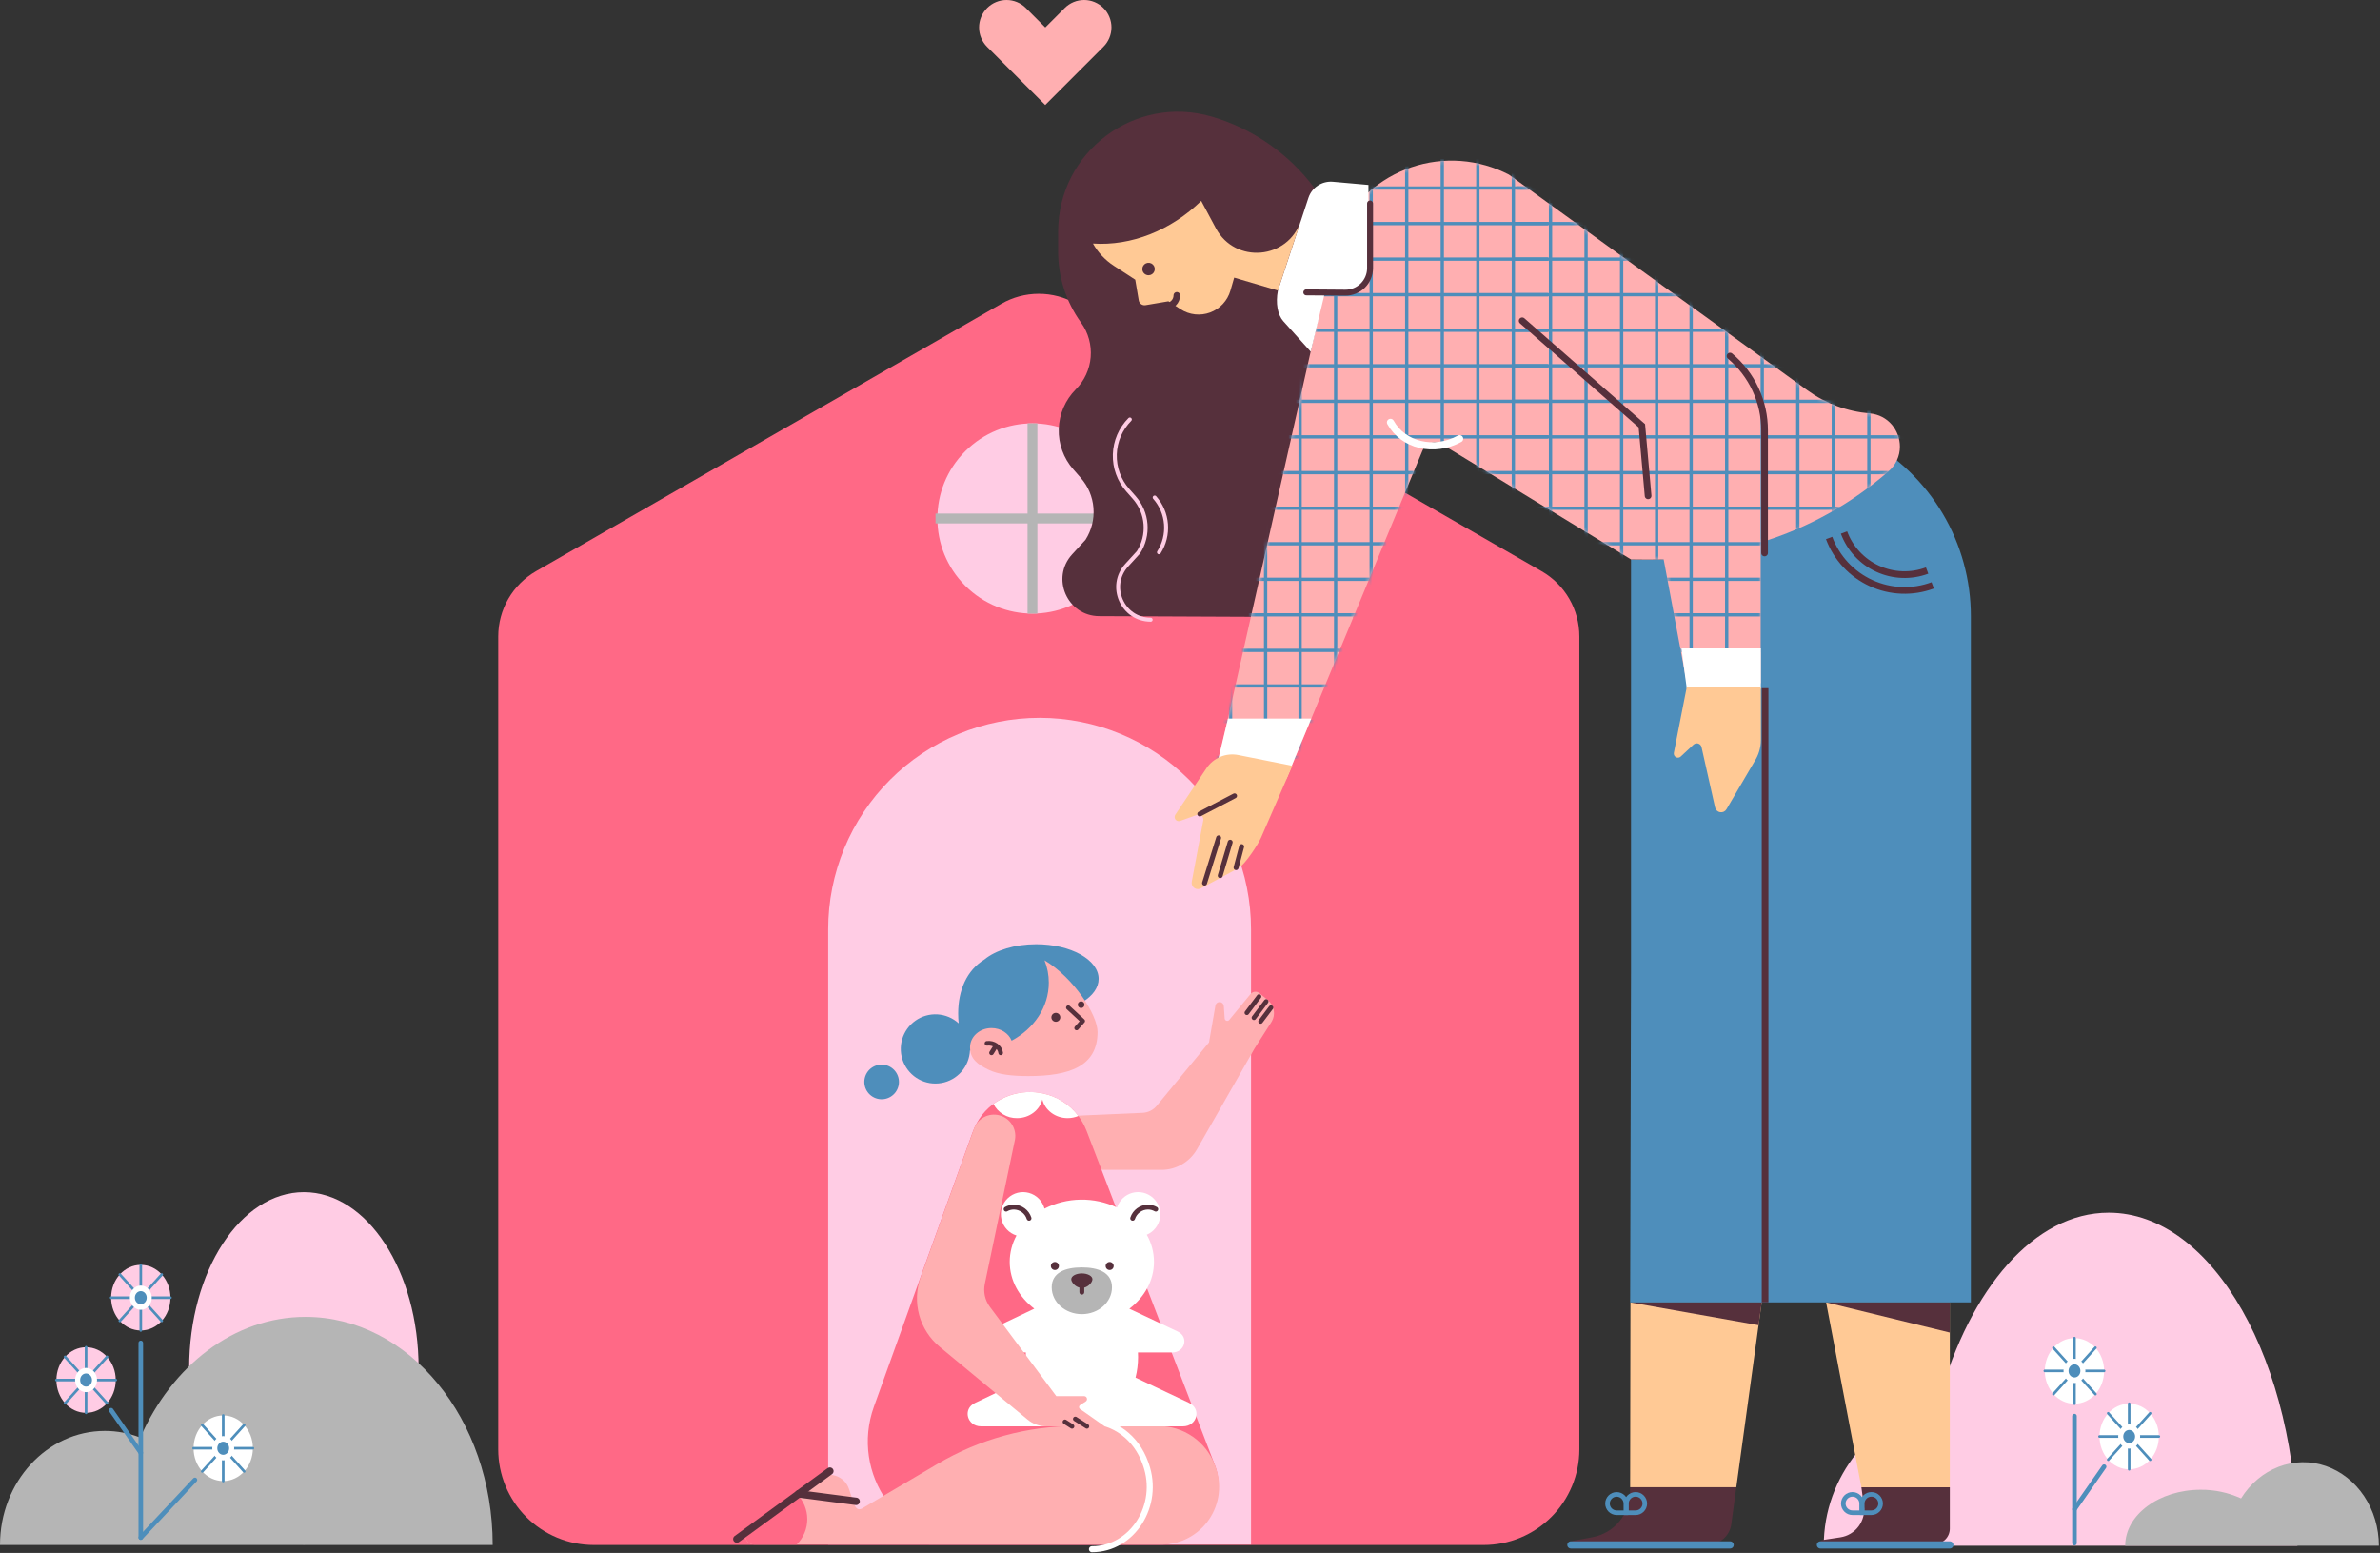 <svg width="653" height="426" viewBox="0 0 653 426" fill="none" xmlns="http://www.w3.org/2000/svg">
<rect x="0" y="0" width="653" height="426" fill="#333333" stroke="none"/>
<path d="M83.377 423.684C100.763 423.684 114.857 402.048 114.857 375.359C114.857 348.67 100.763 327.034 83.377 327.034C65.991 327.034 51.897 348.67 51.897 375.359C51.897 402.048 65.991 423.684 83.377 423.684Z" fill="#FFCCE4"/>
<path d="M135.177 423.824H0C0 406.533 12.883 392.534 28.774 392.534C32.085 392.53 35.373 393.15 38.496 394.366C47.145 374.657 64.196 361.247 83.822 361.247C112.183 361.247 135.177 389.262 135.177 423.824Z" fill="#B5B5B5"/>
<path d="M630.353 424.034H500.384C500.384 404.997 513.746 388.906 532.087 383.686C540.531 353.463 558.172 332.667 578.564 332.667C607.167 332.667 630.353 373.574 630.353 424.034Z" fill="#FFCCE4"/>
<path d="M38.629 368.39V421.782" stroke="#4E8EBB" stroke-width="1.26" stroke-miterlimit="10" stroke-linecap="round"/>
<path d="M30.491 386.855L38.629 398.523" stroke="#4E8EBB" stroke-width="1.26" stroke-miterlimit="10" stroke-linecap="round"/>
<path d="M38.629 421.782L53.482 405.971" stroke="#4E8EBB" stroke-width="1.26" stroke-miterlimit="10" stroke-linecap="round"/>
<path d="M38.629 364.981C43.123 364.981 46.766 360.952 46.766 355.983C46.766 351.013 43.123 346.985 38.629 346.985C34.134 346.985 30.491 351.013 30.491 355.983C30.491 360.952 34.134 364.981 38.629 364.981Z" fill="#FFCCE4"/>
<path d="M38.629 346.985V364.981" stroke="#4E8EBB" stroke-width="0.718" stroke-miterlimit="10" stroke-linecap="round"/>
<path d="M46.766 355.984H30.491" stroke="#4E8EBB" stroke-width="0.718" stroke-miterlimit="10" stroke-linecap="round"/>
<path d="M44.381 349.622L32.873 362.347" stroke="#4E8EBB" stroke-width="0.718" stroke-miterlimit="10" stroke-linecap="round"/>
<path d="M44.381 362.347L32.873 349.622" stroke="#4E8EBB" stroke-width="0.718" stroke-miterlimit="10" stroke-linecap="round"/>
<path d="M38.629 359.311C40.291 359.311 41.639 357.821 41.639 355.983C41.639 354.144 40.291 352.654 38.629 352.654C36.966 352.654 35.618 354.144 35.618 355.983C35.618 357.821 36.966 359.311 38.629 359.311Z" fill="white"/>
<path d="M38.629 357.782C39.527 357.782 40.256 356.977 40.256 355.984C40.256 354.99 39.527 354.185 38.629 354.185C37.73 354.185 37.002 354.99 37.002 355.984C37.002 356.977 37.73 357.782 38.629 357.782Z" fill="#4E8EBB"/>
<path d="M23.616 387.57C28.111 387.57 31.754 383.541 31.754 378.572C31.754 373.602 28.111 369.574 23.616 369.574C19.122 369.574 15.479 373.602 15.479 378.572C15.479 383.541 19.122 387.57 23.616 387.57Z" fill="#FFCCE4"/>
<path d="M23.616 369.574V387.57" stroke="#4E8EBB" stroke-width="0.718" stroke-miterlimit="10" stroke-linecap="round"/>
<path d="M31.754 378.571H15.479" stroke="#4E8EBB" stroke-width="0.718" stroke-miterlimit="10" stroke-linecap="round"/>
<path d="M29.369 372.21L17.861 384.933" stroke="#4E8EBB" stroke-width="0.718" stroke-miterlimit="10" stroke-linecap="round"/>
<path d="M29.369 384.933L17.861 372.21" stroke="#4E8EBB" stroke-width="0.718" stroke-miterlimit="10" stroke-linecap="round"/>
<path d="M23.616 381.9C25.279 381.9 26.626 380.41 26.626 378.571C26.626 376.733 25.279 375.243 23.616 375.243C21.953 375.243 20.606 376.733 20.606 378.571C20.606 380.41 21.953 381.9 23.616 381.9Z" fill="white"/>
<path d="M23.616 380.37C24.515 380.37 25.243 379.564 25.243 378.571C25.243 377.577 24.515 376.772 23.616 376.772C22.717 376.772 21.989 377.577 21.989 378.571C21.989 379.564 22.717 380.37 23.616 380.37Z" fill="#4E8EBB"/>
<path d="M61.246 406.281C65.741 406.281 69.384 402.253 69.384 397.283C69.384 392.314 65.741 388.285 61.246 388.285C56.752 388.285 53.109 392.314 53.109 397.283C53.109 402.253 56.752 406.281 61.246 406.281Z" fill="white"/>
<path d="M61.247 388.285V406.281" stroke="#4E8EBB" stroke-width="0.718" stroke-miterlimit="10" stroke-linecap="round"/>
<path d="M69.384 397.282H53.109" stroke="#4E8EBB" stroke-width="0.718" stroke-miterlimit="10" stroke-linecap="round"/>
<path d="M67.002 390.917L55.493 403.643" stroke="#4E8EBB" stroke-width="0.718" stroke-miterlimit="10" stroke-linecap="round"/>
<path d="M67.002 403.643L55.493 390.917" stroke="#4E8EBB" stroke-width="0.718" stroke-miterlimit="10" stroke-linecap="round"/>
<path d="M61.246 400.61C62.909 400.61 64.256 399.12 64.256 397.281C64.256 395.443 62.909 393.953 61.246 393.953C59.584 393.953 58.236 395.443 58.236 397.281C58.236 399.12 59.584 400.61 61.246 400.61Z" fill="white"/>
<path d="M61.246 399.081C62.145 399.081 62.873 398.276 62.873 397.282C62.873 396.289 62.145 395.483 61.246 395.483C60.348 395.483 59.619 396.289 59.619 397.282C59.619 398.276 60.348 399.081 61.246 399.081Z" fill="#4E8EBB"/>
<path d="M569.172 388.47V423.308" stroke="#4E8EBB" stroke-width="1.26" stroke-miterlimit="10" stroke-linecap="round"/>
<path d="M577.31 402.343L569.172 414.014" stroke="#4E8EBB" stroke-width="1.26" stroke-miterlimit="10" stroke-linecap="round"/>
<path d="M569.172 385.066C573.667 385.066 577.31 381.037 577.31 376.068C577.31 371.098 573.667 367.07 569.172 367.07C564.678 367.07 561.035 371.098 561.035 376.068C561.035 381.037 564.678 385.066 569.172 385.066Z" fill="white"/>
<path d="M569.172 367.07V385.066" stroke="#4E8EBB" stroke-width="0.718" stroke-miterlimit="10" stroke-linecap="round"/>
<path d="M561.035 376.067H577.31" stroke="#4E8EBB" stroke-width="0.718" stroke-miterlimit="10" stroke-linecap="round"/>
<path d="M563.416 369.704L574.925 382.429" stroke="#4E8EBB" stroke-width="0.718" stroke-miterlimit="10" stroke-linecap="round"/>
<path d="M563.416 382.429L574.925 369.704" stroke="#4E8EBB" stroke-width="0.718" stroke-miterlimit="10" stroke-linecap="round"/>
<path d="M569.172 379.396C570.834 379.396 572.182 377.906 572.182 376.068C572.182 374.229 570.834 372.739 569.172 372.739C567.509 372.739 566.162 374.229 566.162 376.068C566.162 377.906 567.509 379.396 569.172 379.396Z" fill="white"/>
<path d="M569.172 377.866C570.071 377.866 570.799 377.061 570.799 376.067C570.799 375.073 570.071 374.268 569.172 374.268C568.274 374.268 567.545 375.073 567.545 376.067C567.545 377.061 568.274 377.866 569.172 377.866Z" fill="#4E8EBB"/>
<path d="M584.185 403.06C588.679 403.06 592.322 399.032 592.322 394.062C592.322 389.093 588.679 385.064 584.185 385.064C579.69 385.064 576.047 389.093 576.047 394.062C576.047 399.032 579.69 403.06 584.185 403.06Z" fill="white"/>
<path d="M584.185 385.064V403.06" stroke="#4E8EBB" stroke-width="0.718" stroke-miterlimit="10" stroke-linecap="round"/>
<path d="M576.047 394.063H592.322" stroke="#4E8EBB" stroke-width="0.718" stroke-miterlimit="10" stroke-linecap="round"/>
<path d="M578.429 387.698L589.938 400.424" stroke="#4E8EBB" stroke-width="0.718" stroke-miterlimit="10" stroke-linecap="round"/>
<path d="M578.429 400.424L589.938 387.698" stroke="#4E8EBB" stroke-width="0.718" stroke-miterlimit="10" stroke-linecap="round"/>
<path d="M584.185 397.392C585.847 397.392 587.195 395.902 587.195 394.064C587.195 392.226 585.847 390.735 584.185 390.735C582.522 390.735 581.174 392.226 581.174 394.064C581.174 395.902 582.522 397.392 584.185 397.392Z" fill="white"/>
<path d="M584.185 395.862C585.083 395.862 585.811 395.057 585.811 394.063C585.811 393.07 585.083 392.264 584.185 392.264C583.286 392.264 582.558 393.07 582.558 394.063C582.558 395.057 583.286 395.862 584.185 395.862Z" fill="#4E8EBB"/>
<path d="M652.696 424.034H583.09C583.09 415.551 592.37 408.674 603.822 408.674C607.614 408.642 611.373 409.447 614.88 411.042C617.388 407.013 620.995 403.976 625.175 402.375C629.355 400.774 633.889 400.693 638.113 402.145C642.338 403.596 646.032 406.503 648.656 410.441C651.279 414.379 652.695 419.142 652.696 424.034V424.034Z" fill="#B5B5B5"/>
<path d="M407.074 423.825H162.942C159.496 423.825 156.084 423.147 152.9 421.828C149.716 420.51 146.823 418.577 144.386 416.141C141.949 413.704 140.016 410.811 138.697 407.628C137.379 404.444 136.7 401.032 136.7 397.586V174.585C136.7 170.957 137.658 167.393 139.475 164.253C141.292 161.112 143.906 158.507 147.051 156.699L274.738 83.332C277.866 81.536 281.409 80.591 285.015 80.591C288.621 80.591 292.164 81.536 295.291 83.332L422.979 156.699C426.125 158.506 428.739 161.111 430.556 164.252C432.372 167.392 433.328 170.957 433.327 174.585V397.586C433.327 401.032 432.648 404.446 431.328 407.63C430.009 410.814 428.075 413.707 425.637 416.144C423.199 418.581 420.305 420.513 417.12 421.831C413.935 423.149 410.521 423.826 407.074 423.825Z" fill="#FF6986"/>
<path d="M301.729 160.678C311.919 150.488 311.919 133.967 301.729 123.777C291.539 113.587 275.018 113.587 264.829 123.777C254.639 133.967 254.639 150.488 264.829 160.678C275.018 170.868 291.539 170.868 301.729 160.678Z" fill="#FFCCE4"/>
<path d="M283.281 116.135V168.324" stroke="#B5B5B5" stroke-width="2.7" stroke-miterlimit="10"/>
<path d="M256.679 142.227H308.865" stroke="#B5B5B5" stroke-width="2.7" stroke-miterlimit="10"/>
<path d="M285.236 196.913C300.621 196.913 315.375 203.025 326.254 213.903C337.133 224.782 343.244 239.536 343.244 254.921V423.705H227.225V254.924C227.225 247.307 228.725 239.764 231.64 232.726C234.556 225.688 238.828 219.293 244.215 213.907C249.602 208.52 255.996 204.247 263.034 201.332C270.072 198.417 277.615 196.916 285.233 196.916L285.236 196.913Z" fill="#FFCCE4"/>
<path d="M302.723 12.85L286.782 28.794L270.838 12.85C270.138 12.152 269.582 11.322 269.203 10.409C268.824 9.497 268.629 8.518 268.629 7.529C268.629 6.541 268.824 5.562 269.203 4.649C269.582 3.736 270.138 2.907 270.838 2.209V2.209C271.536 1.509 272.365 0.954 273.278 0.575C274.191 0.196 275.17 0.001 276.158 0.001C277.147 0.001 278.125 0.196 279.038 0.575C279.951 0.954 280.78 1.509 281.478 2.209L286.799 7.529L292.119 2.209C292.817 1.509 293.646 0.953 294.559 0.574C295.472 0.195 296.451 0 297.439 0C298.428 0 299.407 0.195 300.32 0.574C301.233 0.953 302.062 1.509 302.76 2.209V2.209C303.457 2.909 304.01 3.74 304.386 4.655C304.762 5.569 304.954 6.548 304.95 7.537C304.947 8.525 304.748 9.503 304.366 10.415C303.984 11.327 303.426 12.154 302.723 12.85V12.85Z" fill="#FFAFB1"/>
<path d="M371.406 169.328L301.597 169.022C292.808 168.985 288.239 158.537 294.171 152.063L297.829 148.073C299.486 145.476 300.252 142.411 300.013 139.34C299.773 136.269 298.539 133.359 296.499 131.051L294.504 128.774C291.803 125.714 290.368 121.74 290.492 117.661C290.615 113.581 292.288 109.701 295.169 106.811V106.811C297.53 104.438 298.975 101.306 299.249 97.97C299.523 94.634 298.608 91.308 296.665 88.582L296.496 88.343C292.482 82.712 290.324 75.971 290.321 69.056V63.57C290.321 41.624 311.383 25.846 332.438 31.98C343.687 35.275 353.564 42.127 360.59 51.509C367.616 60.891 371.411 72.299 371.406 84.02V169.328Z" fill="#56303C"/>
<path d="M315.708 170.004C307.947 169.97 303.91 160.743 309.151 155.02L312.366 151.506C313.83 149.213 314.508 146.506 314.297 143.795C314.086 141.083 312.997 138.514 311.196 136.476L309.42 134.464C307.033 131.763 305.765 128.255 305.871 124.652C305.978 121.05 307.453 117.623 309.996 115.068V115.068" stroke="#FFCCE4" stroke-width="1.081" stroke-miterlimit="10" stroke-linecap="round"/>
<path d="M317.979 151.504C319.443 149.212 320.12 146.505 319.909 143.793C319.698 141.082 318.61 138.513 316.809 136.474" stroke="#FFCCE4" stroke-width="1.081" stroke-miterlimit="10" stroke-linecap="round"/>
<path d="M534.972 357.263V407.989H510.698C510.671 407.813 510.642 407.656 510.608 407.463L501.032 357.273L534.972 357.263Z" fill="#FFC995"/>
<path d="M534.971 407.989V419.331C534.971 420.45 534.527 421.523 533.736 422.314C532.946 423.105 531.873 423.55 530.755 423.551H500.047C499.911 423.55 499.78 423.497 499.681 423.404C499.581 423.311 499.521 423.185 499.511 423.049C499.501 422.913 499.542 422.779 499.626 422.672C499.711 422.566 499.832 422.495 499.967 422.474L504.955 421.715C506.944 421.41 508.733 420.336 509.939 418.725C511.145 417.114 511.67 415.094 511.402 413.1L510.71 407.989H534.971Z" fill="#56303C"/>
<path d="M499.472 423.801H534.972" stroke="#4E8EBB" stroke-width="1.978" stroke-miterlimit="10" stroke-linecap="round"/>
<path d="M510.784 414.972H508.264C507.596 414.972 506.956 414.707 506.484 414.235C506.012 413.763 505.747 413.123 505.747 412.455V412.455C505.746 412.124 505.811 411.797 505.937 411.491C506.064 411.185 506.249 410.907 506.483 410.673C506.716 410.439 506.994 410.253 507.3 410.127C507.605 410 507.933 409.935 508.264 409.935V409.935C508.932 409.935 509.573 410.2 510.046 410.673C510.519 411.146 510.784 411.787 510.784 412.455V414.972Z" stroke="#4E8EBB" stroke-width="1.26" stroke-miterlimit="10"/>
<path d="M510.944 414.972H513.465C514.132 414.972 514.773 414.707 515.245 414.235C515.717 413.763 515.982 413.123 515.982 412.455V412.455C515.982 412.124 515.918 411.797 515.791 411.491C515.665 411.185 515.48 410.907 515.246 410.673C515.012 410.439 514.735 410.253 514.429 410.127C514.123 410 513.796 409.935 513.465 409.935V409.935C512.796 409.935 512.155 410.2 511.683 410.673C511.21 411.146 510.944 411.787 510.944 412.455V414.972Z" stroke="#4E8EBB" stroke-width="1.26" stroke-miterlimit="10"/>
<path d="M501.028 357.263H534.971V365.553L501.028 357.263Z" fill="#56303C"/>
<path d="M483.357 357.263L476.391 407.979H447.262L447.349 357.263H483.357Z" fill="#FFC995"/>
<path d="M476.391 407.989L475.008 418.157C474.8 419.687 474.046 421.089 472.885 422.105C471.723 423.121 470.233 423.682 468.69 423.684H431.724C431.594 423.688 431.467 423.642 431.369 423.556C431.272 423.47 431.211 423.35 431.198 423.22C431.186 423.091 431.224 422.961 431.303 422.859C431.383 422.756 431.499 422.687 431.627 422.666L436.981 421.669C439.749 421.147 442.261 419.709 444.112 417.584C445.962 415.46 447.043 412.775 447.179 409.961L447.276 408.002L476.391 407.989Z" fill="#56303C"/>
<path d="M431.003 423.801H474.696" stroke="#4E8EBB" stroke-width="1.978" stroke-miterlimit="10" stroke-linecap="round"/>
<path d="M443.569 409.947C444.237 409.947 444.878 410.212 445.351 410.685C445.824 411.157 446.089 411.799 446.089 412.467V414.971H443.569C442.9 414.971 442.259 414.705 441.786 414.233C441.314 413.76 441.048 413.119 441.048 412.45V412.45C441.052 411.785 441.32 411.148 441.792 410.679C442.264 410.21 442.903 409.947 443.569 409.947V409.947Z" stroke="#4E8EBB" stroke-width="1.26" stroke-miterlimit="10"/>
<path d="M446.249 414.972H448.766C449.097 414.973 449.424 414.908 449.73 414.782C450.036 414.655 450.314 414.47 450.548 414.236C450.782 414.002 450.968 413.725 451.094 413.419C451.221 413.114 451.286 412.786 451.286 412.455V412.455C451.286 411.787 451.021 411.146 450.548 410.673C450.075 410.2 449.434 409.935 448.766 409.935V409.935C448.435 409.935 448.107 410 447.802 410.127C447.496 410.253 447.218 410.439 446.985 410.673C446.751 410.907 446.565 411.185 446.439 411.491C446.313 411.797 446.248 412.124 446.249 412.455V414.972Z" stroke="#4E8EBB" stroke-width="1.26" stroke-miterlimit="10"/>
<path d="M447.262 357.263H483.357L482.496 363.524L447.262 357.263Z" fill="#56303C"/>
<path d="M540.748 169.06V357.266H447.263L447.499 266.887V153.465C506.132 154.981 509.112 119.029 509.112 119.029L512.011 120.612C520.71 125.363 527.968 132.37 533.025 140.894C538.081 149.419 540.749 159.148 540.748 169.06Z" fill="#4E8EBB"/>
<path d="M484.286 357.263V188.776" stroke="#56303C" stroke-width="1.836" stroke-miterlimit="10"/>
<path d="M528.744 156.512C526.561 157.325 524.24 157.7 521.913 157.616C519.586 157.532 517.298 156.99 515.18 156.021C513.063 155.053 511.156 153.676 509.571 151.97C507.985 150.265 506.751 148.263 505.939 146.081" stroke="#56303C" stroke-width="1.836" stroke-miterlimit="10"/>
<path d="M530.28 160.575C524.786 162.62 518.705 162.399 513.374 159.961C508.043 157.523 503.899 153.067 501.853 147.574" stroke="#56303C" stroke-width="1.836" stroke-miterlimit="10"/>
<path d="M495.92 107.085C500.925 110.695 506.816 112.878 512.965 113.403C518.099 113.845 521.278 118.118 521.278 122.511C521.279 123.795 521.003 125.064 520.467 126.231C519.932 127.398 519.15 128.435 518.175 129.271C508.003 138.172 496.061 144.817 483.135 148.77V187.402H462.811L456.463 153.462C454.375 153.518 449.69 153.518 447.505 153.462L395.632 121.872C395.176 121.594 394.664 121.418 394.133 121.355C393.603 121.293 393.064 121.347 392.556 121.512C392.048 121.678 391.581 121.952 391.189 122.314C390.796 122.677 390.487 123.121 390.282 123.615L353.163 213.069C352.904 213.694 352.412 214.192 351.79 214.458C351.169 214.724 350.468 214.736 349.838 214.492L334.345 208.507L362.134 85.249C361.418 77.717 363.217 70.16 367.248 63.758C369.207 59.585 371.989 55.851 375.425 52.779C378.862 49.706 382.884 47.36 387.249 45.879C391.615 44.398 396.234 43.814 400.831 44.161C405.428 44.509 409.907 45.78 414 47.9L495.92 107.085Z" fill="#FFAFB1"/>
<mask id="mask0_519_661" style="mask-type:alpha" maskUnits="userSpaceOnUse" x="334" y="44" width="188" height="171">
<path d="M495.92 107.085C500.925 110.695 506.816 112.878 512.965 113.403C518.099 113.845 521.278 118.118 521.278 122.511C521.279 123.795 521.003 125.064 520.467 126.231C519.932 127.398 519.15 128.435 518.175 129.271C508.003 138.172 496.061 144.817 483.135 148.77V187.402H462.811L456.463 153.462C454.375 153.518 449.69 153.518 447.505 153.462L395.632 121.872C395.176 121.594 394.664 121.418 394.133 121.355C393.603 121.293 393.064 121.347 392.556 121.512C392.048 121.678 391.581 121.952 391.189 122.314C390.796 122.677 390.487 123.121 390.282 123.615L353.163 213.069C352.904 213.694 352.412 214.192 351.79 214.458C351.169 214.724 350.468 214.736 349.838 214.492L334.345 208.507L362.134 85.249C361.418 77.717 363.217 70.16 367.248 63.758C369.207 59.585 371.989 55.851 375.425 52.779C378.862 49.706 382.884 47.36 387.249 45.879C391.615 44.398 396.234 43.814 400.831 44.161C405.428 44.509 409.907 45.78 414 47.9L495.92 107.085Z" fill="#FFAFB1"/>
</mask>
<g mask="url(#mask0_519_661)">
<path d="M356.711 229.363V35.211" stroke="#4E8EBB" stroke-width="0.901" stroke-miterlimit="10"/>
<path d="M347.244 229.363V35.211" stroke="#4E8EBB" stroke-width="0.901" stroke-miterlimit="10"/>
<path d="M366.461 229.363V35.211" stroke="#4E8EBB" stroke-width="0.901" stroke-miterlimit="10"/>
<path d="M376.214 229.363V35.211" stroke="#4E8EBB" stroke-width="0.901" stroke-miterlimit="10"/>
<path d="M385.966 229.363V35.211" stroke="#4E8EBB" stroke-width="0.901" stroke-miterlimit="10"/>
<path d="M395.719 229.363V35.211" stroke="#4E8EBB" stroke-width="0.901" stroke-miterlimit="10"/>
<path d="M405.472 229.363V35.211" stroke="#4E8EBB" stroke-width="0.901" stroke-miterlimit="10"/>
<path d="M415.221 229.363V35.211" stroke="#4E8EBB" stroke-width="0.901" stroke-miterlimit="10"/>
<path d="M337.628 229.363V35.211" stroke="#4E8EBB" stroke-width="0.901" stroke-miterlimit="10"/>
<path d="M424.698 119.844H308.216" stroke="#4E8EBB" stroke-width="0.901" stroke-miterlimit="10"/>
<path d="M424.698 110.091H308.216" stroke="#4E8EBB" stroke-width="0.901" stroke-miterlimit="10"/>
<path d="M424.698 100.338H308.216" stroke="#4E8EBB" stroke-width="0.901" stroke-miterlimit="10"/>
<path d="M424.698 90.589H308.216" stroke="#4E8EBB" stroke-width="0.901" stroke-miterlimit="10"/>
<path d="M424.698 80.836H308.216" stroke="#4E8EBB" stroke-width="0.901" stroke-miterlimit="10"/>
<path d="M424.698 71.083H308.216" stroke="#4E8EBB" stroke-width="0.901" stroke-miterlimit="10"/>
<path d="M424.698 61.331H308.216" stroke="#4E8EBB" stroke-width="0.901" stroke-miterlimit="10"/>
<path d="M424.698 51.579H308.768" stroke="#4E8EBB" stroke-width="0.901" stroke-miterlimit="10"/>
<path d="M424.698 197.921H308.216" stroke="#4E8EBB" stroke-width="0.901" stroke-miterlimit="10"/>
<path d="M424.698 207.772H308.216" stroke="#4E8EBB" stroke-width="0.901" stroke-miterlimit="10"/>
<path d="M424.698 188.168H308.216" stroke="#4E8EBB" stroke-width="0.901" stroke-miterlimit="10"/>
<path d="M424.698 178.415H308.216" stroke="#4E8EBB" stroke-width="0.901" stroke-miterlimit="10"/>
<path d="M424.698 168.662H308.216" stroke="#4E8EBB" stroke-width="0.901" stroke-miterlimit="10"/>
<path d="M424.698 158.911H308.216" stroke="#4E8EBB" stroke-width="0.901" stroke-miterlimit="10"/>
<path d="M424.698 149.158H308.216" stroke="#4E8EBB" stroke-width="0.901" stroke-miterlimit="10"/>
<path d="M424.698 139.406H308.216" stroke="#4E8EBB" stroke-width="0.901" stroke-miterlimit="10"/>
<path d="M424.698 129.654H308.768" stroke="#4E8EBB" stroke-width="0.901" stroke-miterlimit="10"/>
<path d="M464.001 229.363V35.211" stroke="#4E8EBB" stroke-width="0.901" stroke-miterlimit="10"/>
<path d="M454.538 229.363V35.211" stroke="#4E8EBB" stroke-width="0.901" stroke-miterlimit="10"/>
<path d="M473.754 229.363V35.211" stroke="#4E8EBB" stroke-width="0.901" stroke-miterlimit="10"/>
<path d="M483.507 229.363V35.211" stroke="#4E8EBB" stroke-width="0.901" stroke-miterlimit="10"/>
<path d="M493.26 229.363V35.211" stroke="#4E8EBB" stroke-width="0.901" stroke-miterlimit="10"/>
<path d="M503.01 229.363V35.211" stroke="#4E8EBB" stroke-width="0.901" stroke-miterlimit="10"/>
<path d="M512.763 229.363V35.211" stroke="#4E8EBB" stroke-width="0.901" stroke-miterlimit="10"/>
<path d="M425.416 229.363V35.211" stroke="#4E8EBB" stroke-width="0.901" stroke-miterlimit="10"/>
<path d="M435.169 229.363V35.211" stroke="#4E8EBB" stroke-width="0.901" stroke-miterlimit="10"/>
<path d="M444.922 229.363V35.211" stroke="#4E8EBB" stroke-width="0.901" stroke-miterlimit="10"/>
<path d="M531.992 119.844H415.51" stroke="#4E8EBB" stroke-width="0.901" stroke-miterlimit="10"/>
<path d="M531.992 110.091H415.51" stroke="#4E8EBB" stroke-width="0.901" stroke-miterlimit="10"/>
<path d="M531.992 100.338H415.51" stroke="#4E8EBB" stroke-width="0.901" stroke-miterlimit="10"/>
<path d="M531.992 90.589H415.51" stroke="#4E8EBB" stroke-width="0.901" stroke-miterlimit="10"/>
<path d="M531.992 80.836H415.51" stroke="#4E8EBB" stroke-width="0.901" stroke-miterlimit="10"/>
<path d="M531.992 71.083H415.51" stroke="#4E8EBB" stroke-width="0.901" stroke-miterlimit="10"/>
<path d="M531.992 61.331H415.51" stroke="#4E8EBB" stroke-width="0.901" stroke-miterlimit="10"/>
<path d="M531.991 51.579H416.058" stroke="#4E8EBB" stroke-width="0.901" stroke-miterlimit="10"/>
<path d="M531.992 197.921H415.51" stroke="#4E8EBB" stroke-width="0.901" stroke-miterlimit="10"/>
<path d="M531.992 207.772H415.51" stroke="#4E8EBB" stroke-width="0.901" stroke-miterlimit="10"/>
<path d="M531.992 188.168H415.51" stroke="#4E8EBB" stroke-width="0.901" stroke-miterlimit="10"/>
<path d="M531.992 178.415H415.51" stroke="#4E8EBB" stroke-width="0.901" stroke-miterlimit="10"/>
<path d="M531.992 168.662H415.51" stroke="#4E8EBB" stroke-width="0.901" stroke-miterlimit="10"/>
<path d="M531.992 158.911H415.51" stroke="#4E8EBB" stroke-width="0.901" stroke-miterlimit="10"/>
<path d="M531.992 149.158H415.51" stroke="#4E8EBB" stroke-width="0.901" stroke-miterlimit="10"/>
<path d="M531.992 139.406H415.51" stroke="#4E8EBB" stroke-width="0.901" stroke-miterlimit="10"/>
<path d="M531.991 129.654H416.058" stroke="#4E8EBB" stroke-width="0.901" stroke-miterlimit="10"/>
</g>
<path d="M375.462 50.73V73.032C375.461 74.741 374.819 76.388 373.66 77.645C372.502 78.902 370.914 79.678 369.21 79.818L363.514 80.274L359.624 96.464L352.099 88.101C350.543 86.362 349.947 83.153 350.619 79.699L359.002 54.241C359.465 52.864 360.378 51.684 361.594 50.889C362.811 50.095 364.259 49.733 365.705 49.862L375.462 50.73Z" fill="white"/>
<path d="M352.97 213.532L334.156 208.634L336.916 197.122H359.776L352.97 213.532Z" fill="white"/>
<path d="M462.808 188.931H483.128V177.872H461.328L462.808 188.931Z" fill="white"/>
<path d="M484.149 151.693V118.028C484.148 114.15 483.3 110.319 481.663 106.803C480.026 103.287 477.64 100.171 474.672 97.675" stroke="#56303C" stroke-width="1.836" stroke-miterlimit="10" stroke-linecap="round"/>
<path d="M417.642 87.999L450.478 116.789L452.191 136.012" stroke="#56303C" stroke-width="1.836" stroke-miterlimit="10" stroke-linecap="round"/>
<path d="M358.41 80.201L369.111 80.284C370 80.292 370.882 80.123 371.706 79.788C372.53 79.453 373.279 78.958 373.911 78.331C374.542 77.705 375.044 76.96 375.386 76.139C375.728 75.318 375.904 74.437 375.904 73.547V55.818" stroke="#56303C" stroke-width="1.629" stroke-miterlimit="10" stroke-linecap="round"/>
<path d="M400.467 120.357C393.484 124.197 384.998 122.189 381.513 115.871" stroke="white" stroke-width="1.978" stroke-miterlimit="10" stroke-linecap="round"/>
<path d="M350.62 79.694L338.619 76.156L337.592 79.714C337.197 81.078 336.488 82.331 335.522 83.373C334.556 84.414 333.359 85.214 332.028 85.71C330.697 86.205 329.268 86.381 327.856 86.225C326.444 86.068 325.089 85.583 323.898 84.808L320.573 82.647L314.299 83.711C314.089 83.746 313.874 83.739 313.667 83.692C313.46 83.644 313.265 83.555 313.092 83.432C312.919 83.308 312.772 83.152 312.659 82.972C312.547 82.791 312.471 82.59 312.437 82.38L311.479 76.728L305.59 72.897C303.22 71.357 301.258 69.267 299.871 66.805C310.362 67.514 321.228 63.241 329.575 55.104L333.595 62.612C338.878 72.481 353.41 71.218 356.911 60.584L350.62 79.694Z" fill="#FFC995"/>
<path d="M315.143 75.504C315.481 75.501 315.81 75.397 316.089 75.207C316.368 75.016 316.585 74.747 316.711 74.434C316.838 74.12 316.868 73.776 316.799 73.445C316.73 73.115 316.564 72.811 316.323 72.575C316.081 72.338 315.775 72.178 315.443 72.116C315.111 72.053 314.768 72.09 314.457 72.222C314.146 72.355 313.881 72.576 313.696 72.859C313.511 73.142 313.414 73.474 313.417 73.812C313.419 74.036 313.465 74.258 313.553 74.464C313.641 74.671 313.769 74.858 313.929 75.015C314.089 75.172 314.279 75.297 314.487 75.38C314.695 75.464 314.918 75.506 315.143 75.504V75.504Z" fill="#56303C"/>
<path d="M322.884 81.016C322.884 81.81 322.569 82.571 322.007 83.132C321.446 83.694 320.685 84.009 319.891 84.009" stroke="#56303C" stroke-width="1.799" stroke-miterlimit="10" stroke-linecap="round"/>
<path d="M326.981 241.869C326.917 242.208 326.956 242.557 327.093 242.873C327.231 243.189 327.46 243.456 327.751 243.639C328.043 243.823 328.382 243.915 328.726 243.903C329.07 243.891 329.403 243.775 329.681 243.572L339.942 238.075C341.704 236.912 345.166 231.698 346.004 229.762L354.58 210.067L339.759 207.121C338.107 206.794 336.394 206.962 334.837 207.606C333.281 208.25 331.949 209.34 331.011 210.739L322.482 223.471C322.343 223.67 322.272 223.908 322.278 224.15C322.284 224.393 322.367 224.627 322.516 224.818C322.664 225.01 322.87 225.149 323.103 225.215C323.336 225.281 323.584 225.272 323.812 225.187L328.397 223.554C328.614 223.479 328.847 223.461 329.073 223.503C329.3 223.545 329.511 223.644 329.687 223.792C329.863 223.939 329.998 224.13 330.079 224.346C330.159 224.561 330.182 224.794 330.146 225.021L326.981 241.869Z" fill="#FFC995"/>
<path d="M330.491 242.248L334.355 229.841" stroke="#56303C" stroke-width="1.357" stroke-miterlimit="10" stroke-linecap="round"/>
<path d="M334.788 240.204L337.524 231.033" stroke="#56303C" stroke-width="1.357" stroke-miterlimit="10" stroke-linecap="round"/>
<path d="M339.14 238.011L340.667 232.242" stroke="#56303C" stroke-width="1.357" stroke-miterlimit="10" stroke-linecap="round"/>
<path d="M329.185 223.292L338.718 218.321" stroke="#56303C" stroke-width="1.357" stroke-miterlimit="10" stroke-linecap="round"/>
<path d="M470.566 221.499C470.641 221.832 470.814 222.135 471.063 222.368C471.313 222.602 471.627 222.755 471.964 222.807C472.301 222.86 472.647 222.81 472.956 222.664C473.264 222.518 473.522 222.282 473.695 221.988L481.373 208.886C482.519 207.133 483.129 205.083 483.128 202.987V188.423H462.808L459.26 206.499C459.213 206.733 459.242 206.976 459.342 207.192C459.442 207.409 459.609 207.588 459.817 207.705C460.026 207.821 460.266 207.868 460.503 207.839C460.74 207.81 460.961 207.706 461.136 207.543L464.67 204.251C464.841 204.1 465.047 203.995 465.27 203.946C465.493 203.898 465.725 203.907 465.943 203.974C466.161 204.041 466.358 204.163 466.515 204.328C466.673 204.492 466.785 204.695 466.842 204.916L470.566 221.499Z" fill="#FFC995"/>
<path d="M271.759 313.497C271.846 311.739 272.586 310.077 273.835 308.837C275.083 307.596 276.75 306.866 278.509 306.791L313.483 305.274C314.232 305.242 314.965 305.053 315.636 304.719C316.307 304.385 316.9 303.914 317.377 303.336L331.719 285.948L333.471 275.856C333.506 275.645 333.599 275.448 333.74 275.287C333.881 275.126 334.063 275.007 334.268 274.944C334.472 274.882 334.69 274.877 334.897 274.931C335.104 274.985 335.292 275.096 335.439 275.251C335.632 275.442 335.75 275.696 335.772 275.966L336.015 279.394C336.025 279.535 336.076 279.669 336.163 279.78C336.251 279.891 336.369 279.973 336.503 280.016C336.637 280.059 336.781 280.061 336.917 280.021C337.052 279.981 337.172 279.902 337.262 279.793L343.097 272.691C343.243 272.513 343.423 272.366 343.626 272.258C343.829 272.149 344.051 272.082 344.28 272.06C344.509 272.039 344.74 272.062 344.96 272.13C345.18 272.197 345.384 272.308 345.561 272.455L347.889 274.39C348.723 275.083 349.285 276.05 349.475 277.118C349.665 278.186 349.471 279.287 348.926 280.226L344.215 287.614L328.413 315.266C327.431 316.984 326.011 318.412 324.299 319.404C322.587 320.397 320.643 320.92 318.664 320.919H278.815C277.858 320.919 276.911 320.724 276.031 320.347C275.152 319.97 274.358 319.418 273.699 318.725C273.039 318.032 272.527 317.212 272.193 316.315C271.86 315.418 271.712 314.463 271.759 313.507V313.497Z" fill="#FFAFB1"/>
<path d="M345.441 273.373L342.093 277.822" stroke="#56303C" stroke-width="1.26" stroke-miterlimit="10" stroke-linecap="round"/>
<path d="M347.393 274.733L344.038 279.188" stroke="#56303C" stroke-width="1.26" stroke-miterlimit="10" stroke-linecap="round"/>
<path d="M348.724 276.411L345.867 280.208" stroke="#56303C" stroke-width="1.26" stroke-miterlimit="10" stroke-linecap="round"/>
<path d="M298.154 310.295L333.261 401.738C334.2 404.185 334.529 406.824 334.22 409.427C333.912 412.029 332.974 414.518 331.49 416.678C330.005 418.838 328.017 420.604 325.697 421.825C323.378 423.045 320.796 423.683 318.175 423.684H266.385C246.816 423.684 233.17 404.275 239.784 385.86L266.841 310.631C272.088 296.063 292.608 295.847 298.154 310.295Z" fill="#FF6986"/>
<path d="M295.874 306.128C294.938 306.523 293.933 306.726 292.917 306.723C289.539 306.723 286.713 304.542 285.984 301.612C285.256 304.542 282.43 306.723 279.051 306.723C277.714 306.745 276.397 306.392 275.251 305.704C274.104 305.016 273.173 304.02 272.564 302.829C274.452 301.456 276.602 300.485 278.881 299.979C281.161 299.473 283.52 299.441 285.812 299.886L286.164 299.956C290.045 300.761 293.498 302.955 295.874 306.128V306.128Z" fill="white"/>
<path d="M205.451 419.445C205.052 419.737 204.756 420.148 204.604 420.618C204.452 421.089 204.454 421.596 204.608 422.066C204.761 422.536 205.06 422.945 205.461 423.236C205.861 423.526 206.343 423.682 206.838 423.681L318.648 423.708C321.218 423.708 323.749 423.083 326.024 421.886C328.298 420.69 330.247 418.958 331.703 416.84C333.159 414.722 334.078 412.282 334.38 409.729C334.682 407.177 334.359 404.59 333.438 402.19L333.295 401.818C332.107 398.691 329.996 395.999 327.243 394.099C324.49 392.198 321.225 391.179 317.879 391.177H295.268C281.89 391.177 268.758 394.768 257.241 401.575L236.958 413.546C235.591 414.543 234.793 413.945 234.244 412.335L232.914 408.412C232.629 407.572 232.151 406.811 231.518 406.191C230.885 405.57 230.115 405.107 229.27 404.839C228.424 404.571 227.528 404.505 226.653 404.648C225.778 404.79 224.949 405.136 224.232 405.658L205.451 419.445Z" fill="#FFAFB1"/>
<path d="M299.601 424.977C310.714 424.977 318.372 412.93 314.388 401.718L314.245 401.312C311.768 394.329 305.653 389.79 298.833 389.79" stroke="white" stroke-width="1.663" stroke-miterlimit="10" stroke-linecap="round"/>
<path d="M221.489 416.74C221.49 418.03 221.235 419.308 220.741 420.5C220.246 421.691 219.52 422.773 218.606 423.683H206.838C206.343 423.683 205.862 423.526 205.462 423.235C205.062 422.945 204.763 422.535 204.61 422.065C204.456 421.595 204.455 421.089 204.606 420.618C204.757 420.147 205.053 419.736 205.451 419.444L218.602 409.801C219.518 410.709 220.244 411.791 220.74 412.982C221.235 414.173 221.49 415.45 221.489 416.74V416.74Z" fill="#FF6986"/>
<path d="M202.169 422.184L227.687 403.562" stroke="#56303C" stroke-width="2.038" stroke-miterlimit="10" stroke-linecap="round"/>
<path d="M219.115 409.795L234.889 411.853" stroke="#56303C" stroke-width="2.038" stroke-miterlimit="10" stroke-linecap="round"/>
<path d="M324.55 391.277H269.178C265.321 391.277 264.061 386.502 267.486 384.866L282.117 377.883C281.659 376.04 281.429 374.148 281.432 372.25C281.432 371.835 281.442 371.423 281.462 371.013H272.115C268.663 371.013 267.536 366.743 270.602 365.284L283.786 358.996C279.649 355.87 277.039 351.275 277.039 346.157C277.042 343.627 277.681 341.139 278.898 338.921C277.886 338.608 276.974 338.037 276.251 337.263C275.528 336.489 275.019 335.54 274.776 334.51C274.532 333.479 274.561 332.403 274.861 331.387C275.16 330.371 275.72 329.451 276.484 328.718C277.248 327.985 278.19 327.464 279.217 327.206C280.244 326.948 281.321 326.963 282.34 327.249C283.36 327.535 284.287 328.082 285.031 328.837C285.774 329.591 286.308 330.526 286.579 331.549C289.651 329.981 293.041 329.138 296.489 329.085C299.938 329.032 303.352 329.77 306.47 331.244C306.783 330.273 307.334 329.397 308.073 328.695C308.812 327.993 309.716 327.488 310.701 327.226C311.686 326.964 312.722 326.954 313.712 327.197C314.702 327.44 315.615 327.927 316.368 328.615C317.12 329.302 317.688 330.168 318.019 331.132C318.35 332.097 318.433 333.129 318.261 334.134C318.089 335.138 317.668 336.084 317.035 336.883C316.402 337.683 315.579 338.31 314.64 338.709C315.932 340.979 316.612 343.545 316.616 346.157C316.616 351.281 314.002 355.877 309.856 359.009L323.156 365.284C326.252 366.743 325.115 371.013 321.63 371.013H312.216C312.236 371.422 312.25 371.834 312.25 372.25C312.253 374.156 312.019 376.054 311.555 377.903L326.272 384.852C329.717 386.502 328.443 391.277 324.55 391.277Z" fill="white"/>
<path d="M310.766 334.203C311.055 333.316 311.616 332.542 312.369 331.991C313.122 331.44 314.029 331.14 314.963 331.134C315.717 331.132 316.459 331.328 317.114 331.702" stroke="#56303C" stroke-width="1.323" stroke-miterlimit="10" stroke-linecap="round"/>
<path d="M282.339 334.203C282.056 333.318 281.502 332.545 280.754 331.994C280.007 331.443 279.104 331.142 278.176 331.134C277.426 331.133 276.688 331.329 276.038 331.702" stroke="#56303C" stroke-width="1.323" stroke-miterlimit="10" stroke-linecap="round"/>
<path d="M305.094 353.147C305.094 357.204 301.393 360.496 296.827 360.496C292.262 360.496 288.561 357.204 288.561 353.147C288.561 349.09 292.262 347.677 296.827 347.677C301.393 347.677 305.094 349.09 305.094 353.147Z" fill="#B5B5B5"/>
<path d="M304.456 348.392C305.065 348.392 305.559 347.898 305.559 347.288C305.559 346.678 305.065 346.184 304.456 346.184C303.846 346.184 303.352 346.678 303.352 347.288C303.352 347.898 303.846 348.392 304.456 348.392Z" fill="#56303C"/>
<path d="M289.432 348.392C290.042 348.392 290.536 347.898 290.536 347.288C290.536 346.678 290.042 346.184 289.432 346.184C288.822 346.184 288.328 346.678 288.328 347.288C288.328 347.898 288.822 348.392 289.432 348.392Z" fill="#56303C"/>
<path d="M299.73 350.923C299.73 351.678 298.773 352.891 297.492 353.221V354.481C297.492 354.657 297.422 354.826 297.298 354.951C297.173 355.076 297.004 355.146 296.827 355.146C296.651 355.146 296.482 355.076 296.357 354.951C296.232 354.826 296.162 354.657 296.162 354.481V353.217C294.879 352.885 293.921 351.678 293.921 350.923C293.921 350.045 295.221 349.33 296.824 349.33C298.427 349.33 299.73 350.045 299.73 350.923Z" fill="#56303C"/>
<path d="M303.103 391.277H287.102C285.217 391.279 283.392 390.621 281.941 389.419L257.83 369.468C255.099 367.208 253.132 364.161 252.196 360.742C251.261 357.324 251.403 353.699 252.603 350.364L267.234 309.637C267.727 308.259 268.721 307.116 270.017 306.436C271.313 305.755 272.818 305.586 274.233 305.963C275.648 306.339 276.869 307.234 277.656 308.468C278.442 309.703 278.736 311.189 278.479 312.63L270.203 352.2C269.976 353.286 269.982 354.407 270.22 355.491C270.459 356.574 270.924 357.594 271.586 358.484L289.818 382.988H297.44C297.613 382.986 297.783 383.041 297.922 383.145C298.061 383.248 298.163 383.394 298.212 383.561C298.261 383.728 298.254 383.906 298.193 384.068C298.131 384.23 298.019 384.368 297.872 384.461L296.376 385.422C296.284 385.478 296.208 385.556 296.153 385.648C296.098 385.74 296.066 385.844 296.061 385.951C296.055 386.059 296.075 386.166 296.119 386.263C296.164 386.361 296.231 386.446 296.316 386.512L303.103 391.277Z" fill="#FFAFB1"/>
<path d="M295.029 389.248L298.215 391.276" stroke="#56303C" stroke-width="1.26" stroke-miterlimit="10" stroke-linecap="round"/>
<path d="M292.193 390.041L294.132 391.278" stroke="#56303C" stroke-width="1.26" stroke-miterlimit="10" stroke-linecap="round"/>
<path d="M301.433 268.521C301.433 273.352 294.929 277.339 286.513 277.941C283.015 284.026 275.829 288.196 267.529 288.196C267.057 288.196 266.591 288.196 266.126 288.156C266.033 290.313 265.207 292.375 263.784 293.999C262.362 295.624 260.428 296.716 258.301 297.093C256.175 297.471 253.984 297.112 252.089 296.076C250.194 295.041 248.708 293.39 247.878 291.396C247.047 289.403 246.922 287.186 247.521 285.111C248.12 283.037 249.409 281.228 251.175 279.985C252.94 278.741 255.077 278.137 257.232 278.271C259.388 278.405 261.433 279.271 263.03 280.724C262.937 279.825 262.892 278.921 262.894 278.017C262.894 271.699 265.222 266.17 270.116 263.194C273.195 260.676 278.399 259.021 284.301 259.021C293.762 259.017 301.433 263.273 301.433 268.521Z" fill="#4E8EBB"/>
<path d="M246.515 297.887C247.117 295.335 245.536 292.777 242.984 292.175C240.432 291.572 237.874 293.153 237.272 295.705C236.669 298.258 238.25 300.815 240.803 301.418C243.355 302.02 245.912 300.439 246.515 297.887Z" fill="#4E8EBB"/>
<path d="M271.211 293.442C273.944 294.773 277.625 295.188 282.14 295.188C293.333 295.188 301.137 292.578 301.137 283.098C301.137 278.406 294.59 268.218 286.586 263.433C287.365 265.38 287.765 267.457 287.763 269.554C287.763 276.298 283.68 282.19 277.565 285.479C276.737 283.46 274.572 282.02 272.039 282.02C268.787 282.02 266.15 284.385 266.15 287.304C266.15 290.55 268.324 292.033 271.211 293.442Z" fill="#FFAFB1"/>
<path d="M293.107 276.41L297.08 280.088L295.381 282.02" stroke="#56303C" stroke-width="1.224" stroke-linecap="round" stroke-linejoin="round"/>
<path d="M289.692 280.298C290.368 280.298 290.916 279.751 290.916 279.075C290.916 278.399 290.368 277.851 289.692 277.851C289.016 277.851 288.468 278.399 288.468 279.075C288.468 279.751 289.016 280.298 289.692 280.298Z" fill="#56303C"/>
<path d="M296.625 276.524C297.132 276.524 297.543 276.113 297.543 275.606C297.543 275.1 297.132 274.689 296.625 274.689C296.118 274.689 295.708 275.1 295.708 275.606C295.708 276.113 296.118 276.524 296.625 276.524Z" fill="#56303C"/>
<path d="M270.785 286.21C272.657 285.974 274.346 287.147 274.559 288.827" stroke="#56303C" stroke-width="1.26" stroke-miterlimit="10" stroke-linecap="round"/>
<path d="M272.038 288.827L273.182 286.992" stroke="#56303C" stroke-width="1.26" stroke-miterlimit="10" stroke-linecap="round"/>
</svg>
